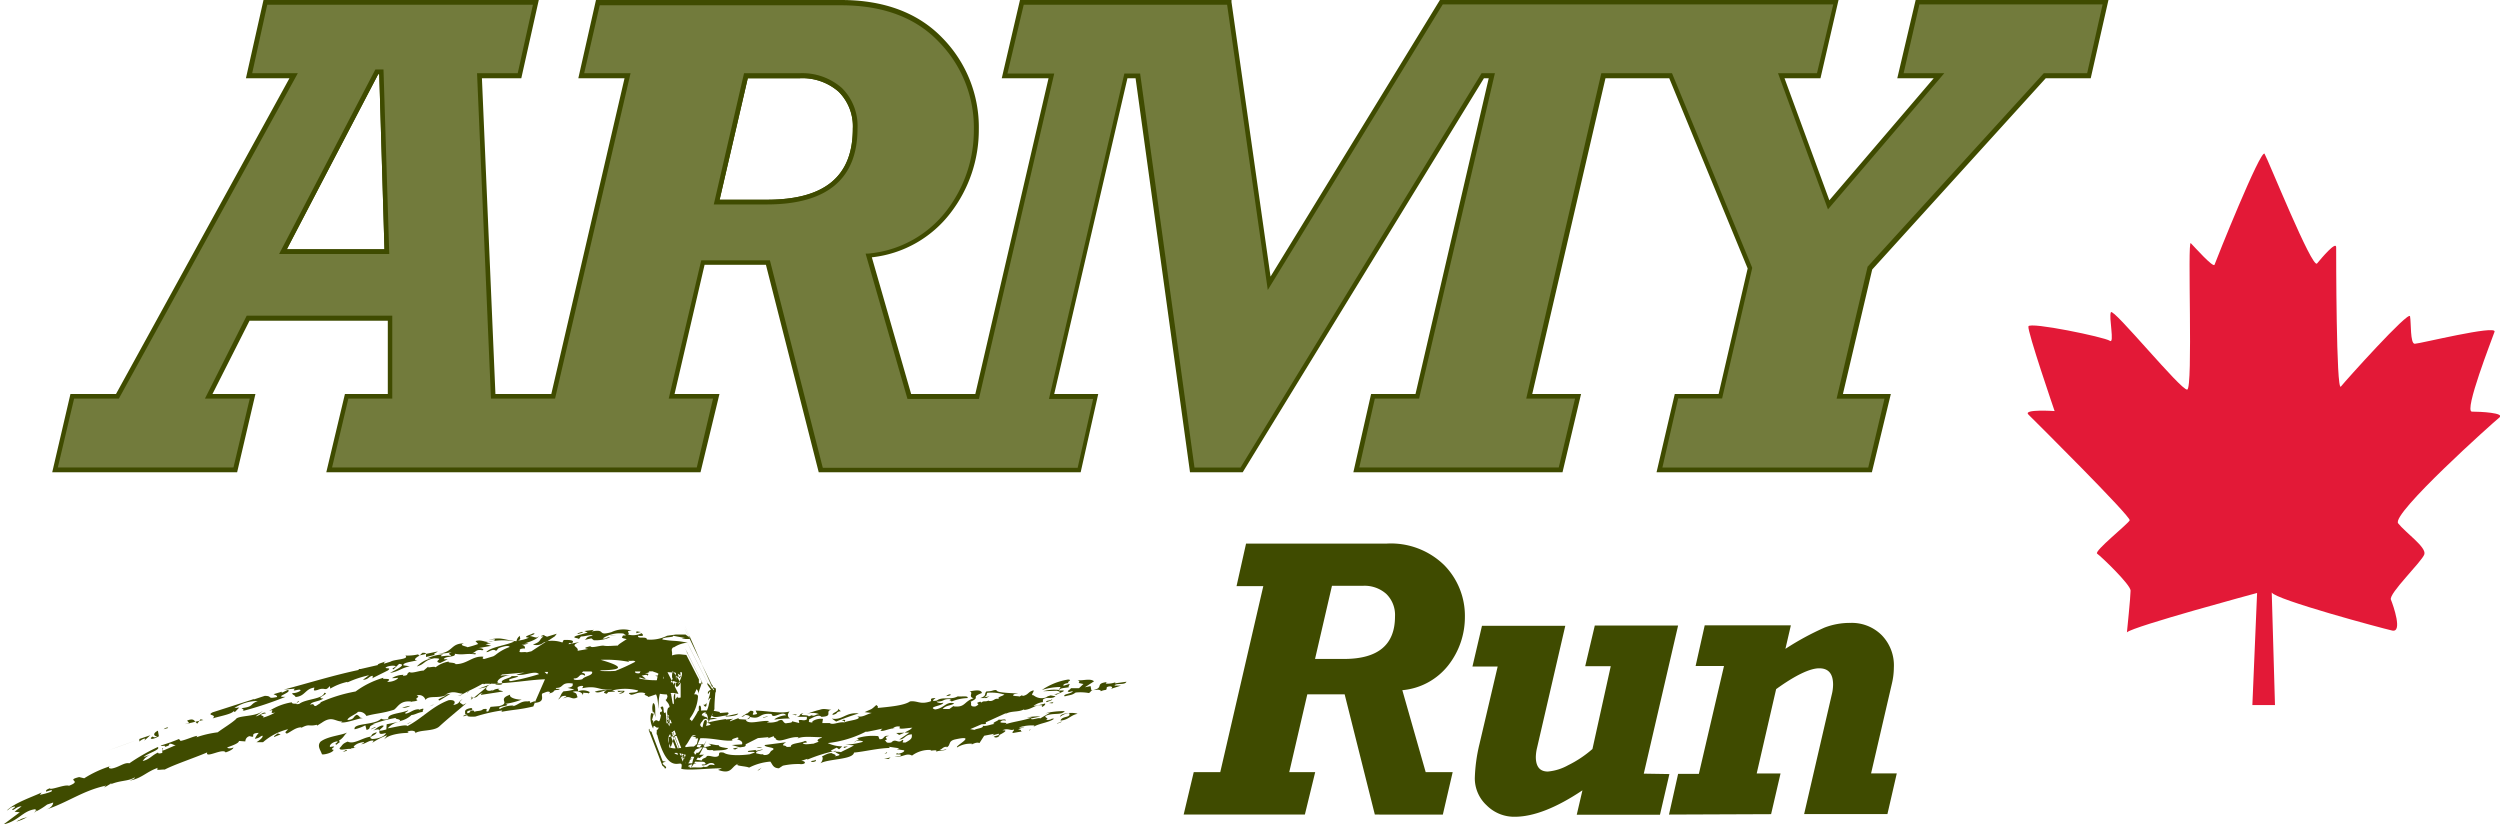 <svg viewBox="0 0 307.31 101.3" xmlns="http://www.w3.org/2000/svg"><path d="m145.5 100.13 1.24-5.22H150l5.29-22.86H152l1.17-5.23h17.27a9.37 9.37 0 0 1 7.1 2.66 8.88 8.88 0 0 1 2.53 6.38 9.59 9.59 0 0 1-2 5.87 8.09 8.09 0 0 1-5.69 3.11l2.87 10.07h3.32l-1.21 5.22H169l-3.71-14.78h-4.59l-2.22 9.56h3.19l-1.27 5.22zM161.65 81h3.56c4.18 0 6.27-1.73 6.27-5.22a3.61 3.61 0 0 0-1.07-2.77 4 4 0 0 0-2.88-1h-3.8zm43.56 14.15-1.16 5h-10.23l.7-3c-3.23 2.16-6 3.25-8.34 3.25a4.77 4.77 0 0 1-3.43-1.4 4.52 4.52 0 0 1-1.46-3.33 20.05 20.05 0 0 1 .58-4.24l2.23-9.5H181l1.17-5h10.24l-3.47 15a5.16 5.16 0 0 0-.15 1.11c0 1.2.49 1.8 1.48 1.8a6.22 6.22 0 0 0 2.48-.77 13.59 13.59 0 0 0 3-2L198 81.89h-3.14l1.18-5h10.24l-4.22 18.21zm-.05 4.98 1.12-5h2.55l3.09-13.26h-3.49l1.12-5h10.59l-.67 2.89a33.89 33.89 0 0 1 4.82-2.62 8.7 8.7 0 0 1 3.18-.57 5.19 5.19 0 0 1 3.83 1.5 5.31 5.31 0 0 1 1.5 4 8.68 8.68 0 0 1-.25 2l-2.55 11h3.16l-1.15 5h-10.24l3.39-14.65a5.3 5.3 0 0 0 .17-1.27c0-1.32-.56-2-1.7-2s-2.93.85-5.3 2.56l-2.39 10.37h2.93l-1.16 5z" fill="#3f4b00"/><path d="M279.65 86.67h-2.78l.58-13.78s-15.23 4.1-16 4.84c0 0 .45-4.39.45-5.13s-3.67-4.25-4.11-4.54 3.81-3.66 4-4.1-11.73-12.3-12.45-13 3.22-.43 3.22-.43-3.37-9.82-3.22-10.41 9.37 1.32 10 1.77-.15-2.94.14-3.51 8.64 9.66 9.38 9.51 0-18.45.44-18 2.78 3.08 2.92 2.65 5.71-14.36 6.15-13.63 5.86 14.2 6.45 13.48 2.35-2.79 2.35-2 0 17.86.58 17.13 8.35-9.38 8.5-8.64 0 3.38.58 3.38 10.11-2.36 9.81-1.48-3.81 9.82-2.78 9.82 4.11.15 3.37.73-13.33 11.86-12.44 13 3.5 2.93 3.22 3.81-4.41 4.83-4.11 5.57 1.47 4.1.15 3.8-14.36-3.8-14.8-4.68z" fill="#e31937"/><path d="M0 100.31c21.24-7.21 63.74-21.64 83.86-17.64-1.12 2.41 0 6.42-2.23 8.82 17.89 1.61 39.14-4 57-5.61" fill="none"/><g fill="#3f4b00"><path d="M134.75 84.81c.33-.08.66.07.54.17.68-.3.72 0 .76-.5.44-.26.95 0 .45.22l1.29-.42H137c.18-.38 1.25 0 1.47-.48l-1.41.2.05-.13a2.77 2.77 0 0 1-1.17.16c0-.07 0-.16.25-.2-1.72.17-.4.68-1.8 1zm-1.57-.73-.55.52h-1c0 .17-.69.39-.19.46l.43-.11c-.06.34-1.3.35-1 .65.77-.2.9-.14 1.35-.47a5.88 5.88 0 0 1 1.62.06c.22-.08.22-.28.49-.36h-.18l-.09-.49-.7.14 1.12-.73c-.44-.43-1.57 0-2-.17.6.42-.48.27.7.5zm-73.75 1.08c-.25.06-.3.19-.32.26l2.73-.42c-.11-.12-.92-.15-.41-.32a1.18 1.18 0 0 0-1 .34l.17-.24c-.59.36-1.1-.07-.71-.29h-.09l-1.57 1.29c.65-.09.43-.47 1.2-.62zM4.17 99.89c.33-.16.35-.22.3-.25zM57.86 86l-.49.39zm3.04-5.35-.02-.06-.22.2h.01zm-15.05 9.16-.17.06zM68.44 77.9l-1.27.39c.16-.14-.46-.06-.2-.24-.1 0-.56.11-.43.18h.27c-.64.48-.21.61-1.3 1a1.39 1.39 0 0 0 1.35-.27l.34-.08 1-.66zM19.92 92v.15c.08-.05.26-.15 0-.15zm38.09-6.26-.15.29.37-.29zm.77-1.06 1.02-.23.35-.28zm-11.29 4.99c-2.06.55.41-.59-.58-.48-.56.18-.72.46-1.06.62 1.61-.58-.05.79 1.59.29-.14.47-1.09.73-1.68.74-.74-.24.49-.41.54-.83-.65.21-.52.27-.74.54-1.08.16-2.06 1-2.82.61-.73.29-.63.47-1 .8 0 .45 1.17-.09 1.54.17l-.19-.13.67-.08c-.65 0 0-.44.31-.55s.72-.2.68-.07l-.35.18c.5 0 1-.55 1.52-.43 0 .09-.13.18-.14.25a8.54 8.54 0 0 1 1.8-.92l-.37.53c.55-.62 2.07-.83 3.16-.82-.12 0-.34-.06-.24-.17.58-.23 1.1 0 .88.24.51-.49 2.32-.22 3-.87 1.09-1 2.21-1.89 3.33-2.86l-.42.21c-.41-.32-.59-.25-.06-.7-.56.29-.27.56-1.16.73.31-.25.32-.69-.54-.6-2.06.77-3.23 2.22-5.08 3.18-.13-.26-1.66.18-2.42.28a2.44 2.44 0 0 1 1.34-.79c-.37.06-1 .2-1.47.29zm4.69-2.08h-.17z"/><path d="M49.19 88.72v-.04l-.18.06zm8.21-3.56.31-.24-.26.12zm.52.45-.05.13h.14zM38.87 89.1l-.18.11zm6.19.63c.72-.2 0-.45 1-.69h-.31a16.17 16.17 0 0 1 2.89-.79c-.06.2.58.09.54.38a3 3 0 0 0 1.41-.74c.39 0 .9-.37 1.41-.37-.24-.11.55-.69-.56-.23l.11-.11c-.79 0-1 .4-1.64.54-.42-.07.56-.39.19-.38-.77.34-2.55.4-2.36 1a1 1 0 0 1-.89 0c-.76.83-3.47.51-3.26 1.31a5.59 5.59 0 0 0 1.32-.49zm20.07-3.31c.06-.14.11-.28-.3-.2-.86-.07-1.25.55-1.85.59l.18-.08a3.21 3.21 0 0 0-1.72.42c-.52-.37 1.63-.37.68-.63a8.73 8.73 0 0 0 2-.52c-.82 0-1.59-.31-1.4-.61-1.71.59.15 1-1.36 1.41l-1.06.09-.28.56c-.64.11.32-.46-.65-.27-.22.28-.88.16-1.06.35 0-.12 0-.24-.49-.17 0 .07 0 .25-.34.31-.36-.45 1-.26.46-.64-1.19.19-.59.59-.81.8l.23-.06c0 .17-.47.11-.38.29l.53-.17c-.32.23.61.23.94.19a20.34 20.34 0 0 1 3.39-.77c-.09 0-.27.12-.13.18 1.5-.28 2.14-.24 3.85-.65l.23-.59c-.02-.11-.32.03-.66.17zm-.79.13h.56zm60.83-1.31h.18zm-39.33.07v.32zm-3.21 2.01.47-.1zm38.6-1.52h-.01l-.07.05zM97 88.36l.27.08zm-14.45-1.02.03.02.05-.04zm1.14-8.68h-.23zm.25 1.46h-.23zm-12.11-1.44-.46.11zm10.91 1-.09.07zm45.48 6.66-.03.01v.05zm.98-.89.38-.09zm-25.74 3.1c.13 0 .41.1.3.21.24-.15.16-.4-.3-.21zm23.06 1.26.22-.21c-.16.1-.29.18-.22.21zm.22-.21.22-.15zm-25.81 3.46-.15-.06zm28.98-7.67c.05-.13 1.72-.63.28-.49 0-.38.89-.31 1.27-.45-.29 0 .1-.27 0-.38l-.71.22c-.17-.14.29-.34.67-.32-.48-.13.55-.38-.12-.44a7.87 7.87 0 0 0-3.23 1.29 7.59 7.59 0 0 1 2.3-.37l-.22.36a5 5 0 0 0-1.92.16l1.64-.06c.8.17.3.3-.29.45zm-.69 3h.02l.07-.04zm-57-3.11-.13.14zm4.31-7.17c-.1-.03-.07-.01 0 0zm5.16 9.46.05-.05zm20.83-.38h-.38zm-26.99-2.07-.16.09zm10.45 6.75-.11.04.06.02z"/><path d="m87.71 92.19-.12.1c.62-.08 1.77 0 1.9-.33-.21 0-1.3-.14-1.12-.37-.43.06-1.07-.2-1.29-.15.71.21.07.3-.41.39-.44-.13.08-.28-.29-.35h-1l.88.08-.27.32h.08c1.48-.12.1.46 1.64.31zm-.12.1-.24.07zm6.12.4.26-.06zm-32.82-8.6c0 .1.91.16.86-.09h-.77zm49.14 5.41-.29.04-.06.05zm-21.4 1.97-.26.12zm21.53-1.37.37.24.65-.28z"/><path d="m61 84.05.29-.17h-.15c0-.38.68-.79 1.55-.89-.06 0-.51 0-1.18.07l.21-.15 2.76-.24-1 .25c.95.25 2.27-.57 2.78-.05a29 29 0 0 1-3.48.86c-.81-.26.91-.4.92-.62h-.84c.14.21-1.59.42-1.09.86 1.84-.11 3.65-.42 5.22-.47l-1.19 2.72-.07.18c1.49-.11.6-1.05 1-1.18s.59-.3.9-.13l-.14.15c.94-.2.26-.4 1.11-.43.67-.27-.61 0-.19-.25.92 0 .5-.75 2-.54-.06.12.19.41-.64.54l.83.19a5.88 5.88 0 0 1-1.33.23c-.42.41-.3.63-.67 1 .35-.13.25-.42.8-.44s-.09.18-.14.32c.83-.5 1 .3 1.74-.16-.19-.43 0-.43-.61-.65.54-.19 1.27.05 1.24.43l.09-.35c.14.08.58 0 .61.13l.18-.18A1.68 1.68 0 0 0 71 85c.27-.25-.43-.55.48-.69.41 0 .07.19.1.29 2-.42 2.08.42 3.69.08-.4.2-1.39.05-2.15.35.47.27 1-.17 1.46-.16-.41.19-.47.3 0 .41l.2-.22c.28 0 .79-.08.82 0 0-.06-.11-.15-.36-.18a6.3 6.3 0 0 1 3.21 0c-.12.43-1.75.11-.88.52.5 0 .94-.48 1.78-.17-.39.22.37.3.34.45l1.25-.43a5.81 5.81 0 0 0 1.81.08h-.72a1.53 1.53 0 0 1 1.22-.05h.15c.4.81-3.55-7-1.88-3.68v.11l-.2.44-.25 1.06v-.75a4.8 4.8 0 0 0-.29 2.75h-.31c.42.1.42 1.71.48 1.9 0-2.12.26-1.42.59-4.08a8.28 8.28 0 0 0 .51 2.55c-.05.31-.14.43-.23.44.13.28.41.39.49.89l-.19.12c-.43 1.15.58 1.27.09 2.4-.37.11-.25-1.13-.39-1.88-.46.46 0-1.15-.63-.58l.2.35c-.08.33-.27.26-.25.06 0 .45-.07.33.11.53-.29 1.61-.36-.05-1 1 0-.13.17-.35-.11-.38l.22-.79-.32-.09a2.62 2.62 0 0 0 .25 1.91c.07-.78.32.11.64-.17a.27.27 0 0 1-.21.34c.06.1-.08.53.07.6 1.48 5.8 3.36 2.29 2.95 4.17.8.25 3.29-.06 5-.06l-.47.2c1.81.66 1.58-.56 2.61-.79-.9.31.83.3 1.2.51a6.92 6.92 0 0 1 2.61-.74c.26.3.32.81 1.06.82l.48-.32a8.86 8.86 0 0 1 2.16-.2h-.1c.84.09.83-.39.19-.39l.76-.25v.1a19.11 19.11 0 0 1 3.51-1.1c-.4.36 1.3.46-.15.69.4-.19-.27-.28-.37-.4-.53 0-1 .35-1.2.41.19.15.08.6-.19.85 1-.57 4-.43 4.14-1.32 1.29-.12 2.94-.54 4.42-.57l-.17-.15 1.32.19-.29.12.87.13c.11.12-.19.31-.53.38-.19.08-.39 0-.2-.07-.86.38.77 0 .23.4l-.67.08c1.06.1 1.44-.52 2.15-.14a3.55 3.55 0 0 1 2.34-.69c-.34.24 1-.19.59.25.32-.25 1.19-.11 1.29-.37a1.31 1.31 0 0 1-.81.11c.36-.14.38-.37.85-.39v.08c.57-.29.09-.8 1.14-1 2.75-.59-.26.88.16 1a3 3 0 0 1 1.85-.44l-.12.11c.27-.13.66-.34 1-.2l.58-.9 1.24-.24-.24.2.78-.21c.14.22-.24.21-.61.37q.36.25.75-.15h-.16c.3-.18 1.42-.7.48-.63.66-.34 1 .09 1.41-.11.08.2-.35.32-.1.43l1.15-.2c-.38 0 .08-.19-.52-.23.21-.14.79-.26.74-.35a.85.85 0 0 1-.64.1 4.93 4.93 0 0 1 1.91-.24l-.13.16c.78-.45 2-.54 2.54-1h-.26a1 1 0 0 1-.76.13c.61-.19-.5-.29.14-.54.89-.31 1.75 0 2.19-.51a9.22 9.22 0 0 0-2.4.26l.56-.06-1.2.7c-.07-.18-1.1.28-1.13 0l1.18-.25a7.32 7.32 0 0 0-1.66.12h.61c-1 .4-2.35.51-3.32.87.75-.37-1-.06-.45-.42.24-.21.7 0 .56-.07 0-.29-.63 0-.86-.13-.08.2-1.09.46-.45.57-.35-.07-1 .32-1.53.2.19.3-.81.34-1 .51l-.54-.09 1.42-.61c.23 0 .63 0 .5-.11v-.12l2.57-1.17-.24.21c.74-.52 1.62-.22 2.4-.65 0 .07-.11.11 0 .09 1-.09 1.36-.71 2.21-.56l-.06.2c.06 0 .53-.25.4-.44a7.44 7.44 0 0 1-1.42.31 2.46 2.46 0 0 1 1.16-.48V86c.48-.42 1.07 0 1.55-.41l-.64-.12h.1c-.27.07-.51.14-.56.23a1.57 1.57 0 0 1-1.6-.23c-.44 0 .09-.41 0-.61-.69.17-.6.52-1.27.68-.23 0-.11-.12 0-.16l-.48.25c0-.1-1.24 0-.57-.32l.45-.05c-1-.09-2.7-.08-2.7-.44-.53 0-.37.15-1.21.17-.35.32.11.51-.78.82h.74l.4-.22-.74.15c.46-.19.35-.31.46-.58a5.56 5.56 0 0 1 2.12.22c-.32.24-.95.29-.67.55-.61-.18-.6.36-1.31.22l.13-.1c-.52.32-.63 0-1 .32l-.11-.12c-1 .29.33.14-.61.59-.87.08-.35-.47-.61-.57 1.39-.64-.11-.5 1.41-1.08-.07-.41-.69-.37-1.53-.19.58.09-.24.65.52.83-1.23.39-1 1.17-2.46 1v-.06l-.53.38h-.82c.43-.51 1.06-.38 1.41-.69-1-.28-1.23.62-2.35.75-1-.34 1.09-.45 1-.85-.2.14-.84 0-.79-.12 1.06 0 .6-.35 1.79-.3-.54.22.11.12 0 .31a5.54 5.54 0 0 1 2-.44c.13-.33-.71-.15-1.21-.21-.88.48-1.91 0-2.56.51-1 .19-.11-.28-.18-.3-.91 0-.35.3-.62.41-1.31.43-1.55-.12-2.51 0-.73.53-2.69.67-4 .81.15-.15 0-.25-.14-.37-.73.67-.47.41-1.43.88l.87.1c-.66.15-1.17.62-1.83.38.89.42-1.06.53-1.54.78-.72-.1-1.39.37-1.8.08h.09-1l.08-.51c-.72-.11-1.53.33-1.27.45-.76-.06-.33-.16-.45-.38.4-.18 1.23-.7 1.52-.32h-.24c1.92 0 .55-.67 1.48-.88-.49 0-.88-.19-1.4 0a11.07 11.07 0 0 0-1.69.55 2.12 2.12 0 0 1 1.59 0c-.46 0-.5.28-.91.16l.13-.09-.5.21c-.1-.28-1.38 0-.65-.41-.67.13-.21.29-.81.45h1.22v.32c-.42.24-.56 0-1 .1l.07.35-.9-.22c.12.22-.55.19-.74.26-.49-.1-.22-.67-1-.29h.07a2.68 2.68 0 0 1-1.41.16l.3-.15c-.94-.14-2.41.45-2.86-.06.07-.28.46-.12.47-.45 1.45.37 1-.54 2.67-.36.12.73 1.4-.51 1.77.16-.67 0-1.53.47-1.4.53a12.32 12.32 0 0 1 1.9-.14c-.39-.2-.3-.61-.06-.87-1 .32-2.79-.08-4.17-.1l.18.41c-1.19.36.12-.39-.82-.39l-.39.33h-.06l-.67.41c.48 0 .24-.33.79-.18s0 .32-.14.56c-.33-.11-1.49 0-.79-.3l-1.26.48c0-.16.28-.24.41-.32l-.91.1v-.06a23 23 0 0 0-2.33.45c1.25.36-.61.33-.5.58-.46-.08-.56-.83.39-1.08.25.26.91 0 1.39 0-.62-.18-.81 0-1.3 0 .35-.17-.63-.28-.61-.44s.27-.47.89-.29c.91.06.09.39.35.34.24.42 1.29 0 1.86 0 .06 0-.12.09-.22.13.5 0 1.52-.09 1.59-.37l-1.3.29c-.26-.09.37-.28 0-.43l-1 .08.07-.12a7.33 7.33 0 0 0-2.7-.14A9 9 0 0 1 84.77 89l-1.94-.09h-.97c3.42 8.91 1 2.48 1.71 4.47L84.5 92a3.39 3.39 0 0 1-.44 1.32l-.12.2v.12c.42 1.11-3.75-9.78-2-5.16h1.04l-.41.14a2.18 2.18 0 0 0 1.37-.24l.12.18c.68 0 1-.38.71-.62l-.23.1-.44-.32c-.1.29-.48.34-.94.34h-1.2c4.43 11.58 1.23 3.21 2.22 5.79l.11-.24-.06.17v.09c-1-2.61 2.25 5.84-2.24-5.86l.2-.1.39-.21a.85.85 0 0 1 .85.06v-.31c.57 0 1 .31 1.34 0h-.66v-.17c-.47 0-1.08.23-1.49 0l-.31.14-.17.08h-.1c-.55-1.42 4.72 12.32 2.49 6.5v-.07a15.18 15.18 0 0 1 1-1.81v.09c.33-1.41 1.5-2.85 1.34-3.63-.5-.49-.46 1.48-.87 1.92 0-.68.34-1.17 0-.78 0-1.37.62-.71.43-1.87l-.24.6c-.17-.53.14-1.36-.11-1.7-.37-.11 0 .62-.35 1.59l-.29-.34v1.87c.31.69.59.08.22 1.59-.64.62-1.29.7-1.44.25.44-.43.78-1.46 1.07-1.33-.1-.65-.16-2.1-.49-1.88v-.19a4.94 4.94 0 0 0 1-2.66c0-.26-.17-.32-.47-.3l.3-.64a.79.79 0 0 1 .22.62c.11-.65.31-.89.39-1.36l.12.15-.06-.29c-3.79-7.47-1-2.07-1.89-3.73h-.45.43l1.84 3.63v.16a.19.19 0 0 1-.32.06v-.44c-.68-1.35 1.53 3-1.54-3l-.59-.06a2.62 2.62 0 0 0-1.18.12c.09-.57-.19-.67.15-1h.1a3.5 3.5 0 0 1 1.69-.57c-1.89-.35-1.43-.11-3.11-.39-.11-.35 1.62-.22 1.26-.47l1.58.3a1.11 1.11 0 0 0-.47.11h.97c-2.44-5.09 3.35 6.91 2.75 5.67l.11.07v.1a.55.55 0 0 0 .17.42c-.19.14-.19-.34-.28-.17l-.22-.34-.19-.2-.1-.11c-4.82-9.51-1.33-2.62-2.42-4.75h-.05.05c-.51-1 4.47 8.81 2.37 4.65v.26l.13.2.3.42c-.12.11-.28.08-.38.36 0 .43.18-.12.28-.13 0 .52-.19.7-.22 1.08.08-.1.19-.36.3-.27-.32.67-.13 1.1-.76 2 .3-.45.48.61.48 1l.73-1.64c0-.77.06-1.4.11-2L88 85v-.32s.07 0-.11-.1l-.39-.2c-1.2-2.68 2.68 6-2.68-6h-.1l.08-.09c-2.37-5.45 3.23 7.46 2.66 6.13h.07-.08c-5.29-12.31-1.47-3.41-2.65-6.17h-.2l-.33-.25h-1.2l-1.07.15a4.57 4.57 0 0 1-2.48.46c0-.46-1.2 0-1.08-.46.79.09.65-.09.43-.32a2.33 2.33 0 0 1-1.67.17c.33-.2-.44-.45.43-.48a3.4 3.4 0 0 0-2.48.19c-1.85.52-.56-.45-2.41-.09l.27-.2-1.17.15.4.19-1.35.38c-.82.31.35.26.25.44l.27-.34c.55 0 1.31-.3 1.44-.09-.9.12-.67.37-1 .52l.84-.2.3.23a4.32 4.32 0 0 0 2-.36c-.35-.1-.57.29-.88.12a3.79 3.79 0 0 1 2.55-.58c0 .1.37.16.22.23h-.32c.08.18-.52.26.48.45-.37.26-1.11.69-1.08.8-.59 0-1.34.11-1.8 0-.49 0-1.5.35-1.59.07-.29.09-1.1.23-.26.34L71 80c.2-.55-1.1-.56.23-1.08l-1.33.27v-.06l.1-.1.29.06c.46-.4-.25-.45-1-.42l-.16.31a3.85 3.85 0 0 0-1.92-.16l-1.89 1.24-.57.13c-.28-.12-1.13.15-.83-.24-.11-.13.17-.24.56-.24v.09c.09-.2.1-.43-.38-.55a1.73 1.73 0 0 0 .86-.17h-.49c.7-.16 1.77-.62 1.73-.89-.19.38-.69 0-1.1 0 .29-.1.92-.33.42-.34-.17.15-1.47.46-.5.53a3.8 3.8 0 0 1-1.34.36c.49-.25.14-.32.25-.59a.94.94 0 0 0-.44.67c-1.35-.09-2-.63-3.42-.13-.2.07.88-.27.77 0-1 .59-1.48-.2-2.39.12l.33.35a10.18 10.18 0 0 1-1.32.4c-.11-.12-1.16-.23-.44-.47-1.66 0-1.27 1.09-3.14 1.27a8 8 0 0 0 1.64-.2c-.68.34-.08.2-.11.49-.46-.18-1.81.27-.94-.21a5.07 5.07 0 0 0-1.93.48h.52a3.52 3.52 0 0 0-1.82 1c1-.26.85-.76 2.14-1 1.45 0-.29.34.72.58l.94-.46h-.48c.08-.42 1.56-.22 1.34-.68 1.09.2 1.35-.08 2.52.08.24-.21-.17-.15-.5-.12.57-.07.53-.55 1.33-.39.38 0 .06-.36-.61-.23l1.74-.31-.69-.2.67-.12-.59-.08a7.57 7.57 0 0 1 3.46-.14c-1 .49-2.9.67-3.45 1.3.26.1.82-.52 1.2-.13l.3-.34c.38-.16 1.25-.42 1.37-.15a5.89 5.89 0 0 0-1.77 1l-.23.14-1.1.33c-.38 0-.15-.2-.12-.27-1.34-.15-2 .92-3.43.91-.06-.25-1.11-.13-.81-.32a3.5 3.5 0 0 0-1.65.71c-.15-.2-1.18.19-.85-.13l-.62.53c-.51 0-1.48.39-1.71.18-.51.19 0 .42-.82.46 0-.06 0-.09.11-.11a2.56 2.56 0 0 0-1.47.4 4.43 4.43 0 0 0 .76-.05c0 .16-.62.54-1.36.51.87-.6-.83-.2-.44-.51A10.84 10.84 0 0 0 43.71 85a18.52 18.52 0 0 0-4.4 1.37h.16l-.62.4c-.4.11-.11-.4-.71-.13.11-.42 1-.35 1.62-.78-1.17 0 .9-.62.11-.7-.22.81-2.26.73-3.1 1.37-.93.16.34-.41-.13-.34l-.23.31c-.37 0-.51 0-.54-.17a7.06 7.06 0 0 0-2.81 1.09c1-.42-.26.45.77.16a6.17 6.17 0 0 1-1.56.65c.58-.28-1-.28.43-.55-.3-.29-.65.26-1.28.38.28-.22.9-.63.83-.65-.78.72-3 .51-3.26 1-.57.52-1.51 1.07-2.23 1.61a12.51 12.51 0 0 0-2.62.61l.12-.18c-.54.08-1.28.46-2.06.63l-.2-.24a21.26 21.26 0 0 1-2.24.8c.05.15.75-.1.47.18.39-.1.71-.24.53-.36.38-.12.48.12.84.14l-1.46.63h-.19v.32c-.4.11-.54.08-.51-.05-.81.36-1 .83-1.9 1.05a2 2 0 0 1 1.12-.82l-1 .33c.38-.43 2.17-.91 1.73-1.23a24.31 24.31 0 0 0-3.49 2c-.62-.15-1.26.49-2.17.64-.14 0-.43 0-.31-.22l.24-.1a13.56 13.56 0 0 0-3.31 1.52l-.62-.15c-1.77.44.5.4-1.25 1.07-.54-.2-2.21.58-2.37.31-.33.15-.48.19-.45.41.31-.07.94-.36.65 0a8.5 8.5 0 0 1-1.39.39c0-.07.3-.36.12-.25-1.11.53-3.29 1.25-4.2 2.19.39-.19.37-.42 1-.5.05.16-.26.24-.35.36.16.25.51-.39 1.16-.38l-.86.66.64.07-2 1.49c1.9-.42 2.38-1.74 4-1.88-.21.17 0 .16.13.22a8.28 8.28 0 0 0 1.23-.78l.75-.25c0 .15-.12.63-.9.88 2.72-.9 4.53-2.34 7.36-2.95.14 0-.34.2-.11.19.33-.21.9-.51.84-.59a.34.34 0 0 1-.27.29c1.36-.6 2.26-.39 3.09-.91.11.18-.65.35-.51.38 1.43-.3 2-1.1 3.38-1.56-.38.42.39.18.83.22 1.08-.58 3.52-1.39 5.22-2.11-.27.8 1.95-.57 2.26 0 .39-.12 1-.4.95-.62-.19.16-.77.16-.73 0 .56-.21 1.43-.5 1.42-.79l.79.06a.66.66 0 0 1 .52-.65c1 .29-.2-.36 1.13-.4a2.56 2.56 0 0 0-.48.73c.62-.12.51-.22.91-.39.19.12-.29.56-.71.8h.81a7.25 7.25 0 0 1 3.06-1.59c-.14.25-.53.36-.14.54.5-.22 1.08-.78 1.81-.78l-.11.11c1.12-.62.93-.16 2-.42v.12l.61-.38c1.27-.88 1.64-.11 2.52-.14l-.17.1c.6.15 2.21-.54 2.73-.51-.65-.08-.25-.16-.78-.42-.5.21-.24.58-1.15.65 0-.35 1.11-.73 1.27-1a1 1 0 0 1 1.05.5c1.21-.34 1.94-.3 3.4-.77.49-.35.75-1.16 2.1-1l-.05.13c0-.22.62-.08.83-.31-.5-.25.5-.36-.11-.56a.81.81 0 0 1 1.09.54c.42-.61 1.5-.13 2.56-.6-.16.22-1.37.55-.82.66l1.34-.82-.65.11c1-.55 1.43-.17 2.09-.13.15.13-.26.25-.57.3a4.86 4.86 0 0 0 1.2-.56 19.09 19.09 0 0 0 1.85-.94h.2l-.08.08.23-.09h.6l-.1.09.22-.1zM5.79 98.68l-.07.16zM77.2 81.21c.39.1.7-.1.9.13a22.72 22.72 0 0 1-2.47 1.13 14.26 14.26 0 0 1-1.91 0l.22-.07c3.35-.07 2-.68-.1-1.29a14.63 14.63 0 0 1 3.52.26zm.85 1.33h.69c-.11.14 0 .32-.62.18zm.5-.19h.16zm-13.08.25H66h-.07zm1.47 0h.44l-.12.29zm3.61.79c.74.07.63-.79 1.34-.33.09-.24-.09-.32-.36-.35l.14-.17h.77c.21 0 .4 0 .35.13 0 .39-1 .47-1.19.81-.22.11-1.27.19-1.05-.09zm43.54 5.87h-.53a1.78 1.78 0 0 0 .88.44c.77-.59 1.59-.16 2.53-.21l.5-.27-.23-.19c-1.82.75-.92-.8-3.15.23zm-5.62.31-.24.21c.17.21.82-.13 1.51-.24a1 1 0 0 1 .89-.22l-.07.19c.14.14.82 0 1.59-.06l-.28.24-.67.36h.6l-1.26.85c.69 0 .71-.62 1.55-.63 0 .38.08.56-.77 1-.78.06 0-.22-.4-.32-.52.55-.81-.27-1.36.32-.75.13-.55-.16-.81-.28.74-.13-.41-.33.53-.53-.8-.12-.51.47-1.17.4l-.15-.37a6.44 6.44 0 0 0-2.66.27c.7.15-.36.29-.22.51.08-.35 1-.23 1-.08a9.32 9.32 0 0 1-2.16.35l1.05.08c-.33.24-1.56.77-1.59.84-.42-.11-1 0-1.25-.2l.72-.36.29.21.39-.36a4.33 4.33 0 0 1-1.78-.41 13.39 13.39 0 0 0 4.81-1.47l-.12.11c1.09-.2 1.19-.24 2.03-.41zm-25 .68h-.31c-.43-.11-.91 3.63-.95.36a7.1 7.1 0 0 1 2.28-.14c-.25.26-.88.08-.8.21 1 .1.91-.64 1.89-.23-1.43 0 .88.19-.42.4 1.81-.37 3.71.35 4.9.17-.3-.18.49-.3.52-.37.31 0 .21.21 0 .23.61.15.73.38.63.62l-1.25.08 1 .29.53-.08c.21-.11.17-.15.17-.3l1.51-.76 1.34-.12-.16.16.77-.28c0 .32.25.14.23.36.53.54 1.74-.38 2.83-.22l-.16.17c.57-.36 2-.17 3-.18v.06c-.55.18-.65.37-.37.49l-.67.25c-.31 0-1.19.2-1.29-.09.65-.06.59-.1.28-.26-.62.32-1.84.27-1.75.72-.9.09-.28-.07-.94-.16-.09-.12.13-.25.35-.39l-2.63.34c-.1.34 1.73.24.84.7-.23.12-.16.62-1.08.52l.15-.11c-.41.08-.49 0-.94-.08-.15-.33.54-.27.83-.51l-.92.21.07-.13-.94.12c-.39.27.71 0 .77.2l-.61.22c-.69.1-2.57.25-3.21-.2-.81-.15-.45.21-.66.42-.5.26-.95-.12-1.43 0 0 .27-.57.22-.6.54l-.8-.1c-.46.45 1 .12 1.16.34.43.44-.59.11-.32.37.62 0 .67-.24 1-.29s.54.1.52.26c-1-.23-.53.31-1.34.2v-.09c0 .32-1.18.07-1.62.21-.87-.4.74-.45.72-.55h-1.08c.48-.18 0-.41.64-.58-.65.07-.71-.23-1.34 0 .73-.45-.85-.39-.9-.69.74-.1 2.09.46 1.89.5 0-.11.87 0 1.2.12l.52-.41c-.56 0-1.35.11-1.12-.24l-.78.15a3.88 3.88 0 0 1 1.51-.74c-1.46-.53-2.66.39-3.86-.08h.2c-1.2-2 1.3-2.24 1.48-2.68a2.23 2.23 0 0 1-.51 1.07zm-.14-4.71L83 86v-.8c-.31.3-.13.87-.17 1.28-.23.44-.17-1.08-.55-1.64-.2-.47.42-1.6.49-1.35-.22-.07-.19-.5-.08-1 2.06 2.68-.21.71 0 1.39-1.27-.07-.74-.67-1.91-.57l.37.29a9.37 9.37 0 0 1-2.55-.19c-.11-.34.5.13.77 0l-.5-.37c.24 0 .75-.23.7.09 0-.16.43-.38-.29-.31l.56-.2-.11-.1h.5c.19.12.56.14.85.41 0 .11-.34.11-.53.14a2.35 2.35 0 0 0 1.19.11c-.75-.12-.32-.26-.45-.54.49-.08 1.26.06 1.55 0 .64.17 1.11.52.64.71-.53-1.94-.4.27-.36.27-.08-1 .64.19.51-1 .48-.12 0 1-.26 1.46 0-.3-.2-.09-.31-.18-.06.87.36.5.61 0v.94-.1 1c-.25.06-.48.06-.37-.2z"/><path d="M128.68 86.32c.21-.14.78-.21.63-.42.05.25-.99.18-.63.42zm.71.14c0-.06 0-.14.23-.2l-.67.16zm.93 1.65a2 2 0 0 1 1.1-.45c.29.6-.89.31-1.06.92 1-.08 1.26-.69 2.1-.83-.46-.23-2.17-.12-2.14.36zm-.34.84.54-.22-.06-.03-.54.23zm-13.1-3.52c-.08-.19-.39 0-.57.13a1.07 1.07 0 0 0 .57-.13zM16.74 91l-4.12 1.5c1.18-.43 2.29-.82 4.12-1.5zm86.04-2.3a28.63 28.63 0 0 1 2.78-1c-1.6-.2-2 .88-3.31.63zm.22-1.6c.24.34-.83.55-.64.78.76-.18.32-.39 1-.45zm6.05 5.34-.33.23.28-.09zm-11.22-4.51.12-.09-.59-.07zm.24-.19-.12.1zm10.62 5.54.55.01.24-.19zm-4.91-1.34.46-.18c-.1.03-.76-.04-.46.18zm-9.46-3.89-.55.15.06.04.55-.16zm5.84 5.27c.35.25-1 .17-.25.35.6-.1.34-.22.25-.35zM93 91.92h-.24zm0 0h.68a.84.84 0 0 0-.68 0zm-2.86.17h.23c-.23.15-.13.12.08 0s.23-.1.26-.17l.14-.11-.19.11c-.37.02-.6.08-.52.17zM86.84 91c-.75 1.38-1 1.67-1.18 1.5-.77 1.18-.37 1.21-.8 2a17.45 17.45 0 0 0 1.98-3.5zm-1.98 3.49L82 87.1c1.26 3.31-2.84-7.39 2.83 7.4zm8.77-.13-.53.36.2-.06zm-6.28-5.08-.21.71c.21.11.27-.92.21-.71zm-5.49 2.19c-.39.19.2-.29.44 0-.14 0-.92-.69-.44 0zm4.97-5.11c0 .14-.18.35-.36.24.09.23.46.55.36-.24zm-4.15 3.74-.13.07-.17.6zm-.97 4.39c.7-.23-1-.67.17-.85l-.42-.08c-.61-1.55 1.33 3.49-1.34-3.49V90l-.1-.09c-.11 0-.25-.09-.13-.34l-.16.14 1.69 4.41.12.09c.16.13.21.24.17.28zm-1.8-4.96.09-.13zm3.39-6.08.23-.08zm-2.93 4.02.26.82c-.18-.55.07-1.79-.35-1.86a1.81 1.81 0 0 0 0 1.2zm-2.06-9.66.47-.12-.58-.09c.16.07-.15.32.11.21zm-.22-.23h.11zm4.82 6.34a2 2 0 0 0-.14.89c.06-.1.36-.91.14-.89zm-7.84-5.76.74-.04-.81.01zm-3.39-.42-.13-.07-.6.2.14.05zm4.39 7.51c.43.08.79-.25.67-.33h-.84c.21.32.23 0 .71.12zm-28.68-3.16c.16-.24 1.17-.35 1.27-.17-.12.11-.64.31-.28.35l.68-.66c1.1.07-.65.83-1.12 1.11 1.07-.17 1.31-.57 2.43-.82l-.78-.11c-.11-.35 1-.43 1.71-.63-.5 0-.26-.23.06-.45l.13-.07.1-.08h-.09l-.11-.12a5.72 5.72 0 0 1-1.56.14c.53.49-1.34.45-1.81.75l-.58.18-.23.06c-.05-.06 0-.15.31-.33-.26.17-1.2.35-1.07.51l-2.13.49h-.2l-.06.12c-3.12.66-6.12 1.6-9.17 2.41l1.37-.12c-.59.55.78-.14.67.26a1.73 1.73 0 0 1-1 .29c-.05.21.38.26.39.48 1.21-.09 1.16-1 2.32-1.16 0 .22-.29.5.43.28l-.17.08c1.12-.55 1 .24 1.64-.55l.06.32a6.88 6.88 0 0 1 2.1-.83v.07a12.89 12.89 0 0 1 2.67-.89l-.76.56c.67 0 .73-.43 1.19-.49 0 .06.15.26-.28.42l2.15-1.07c.49-.37-.17-.21-.28-.33zm2.98-.19.41-.1zm-16.12 3.01.64-.18zm19.25-4.42c-.44-.09.25-.28.3-.41l-1.43.3v.38z"/><path d="m51.92 80.25-.33.31.78-.18c-.03-.09-.13-.16-.45-.13zm1.46 6.34-.24.07-.35.18zm-3.94.41a1.63 1.63 0 0 0 1-.24 4.5 4.5 0 0 0-1 .24zm1.22 1.7-.59.24.07.02zm-20.8-1.29-.3.11zm5.23-1.75c-1.58.06.89-.54.3-.86l-.76.36v-.13l-1 .3c.26.15.42.12.43.35-1.33.28-.48-.14-1.52-.14l-1.4.46.1-.1-.24.1-4.86 1.56c-.84.44.61.23 0 .75 1-.31 2.63-.57 2.6-1 0 .07-.06.21.16.19l.51-.53-.6.07a5.13 5.13 0 0 1 2.88-.87c-1.07.42-.41.68-2 .88.1.09.44.2.11.36a43.38 43.38 0 0 0 5.29-1.75zm-17.36 5.39.74-.67-1.34.46v.32c.1-.11.52-.41.74-.36zm1.68-1.23c-.66.33-.53.66-.09.7-.59.35-.45-.26-.79.23.09.24.85-.15 1-.25zm5.25-1.41-.16.2.5-.1zm-.16.2-.49.11.23.24zm-1.8.39-.72.17zm.59-.06-.03-.04-.56.11zm.71-.22c-.15-.21-.32-.43-1-.14l.26.32zm22.12.63-.52.27.07.02.52-.25zm-3.24.53-.3.22zM41 92.16c-.71-.06.8-.56-.42-.34-.17-.2.32-.65.92-.69 0 .23-.52.29-.12.41.31-.34.5-.21.28-.49.59-.38.6-.63 1-1-.72.35-2.41.45-3.27 1.13-.43.53 0 1 .18 1.52.04.15 1.43-.16 1.43-.54zm1.1.27a1.66 1.66 0 0 0 .56-.18c-.09-.19-.31.11-.56.18zm-7.99-2.28c0 .1-.55.34-.4.44l.79-.32zm.75-.02-.36.14zm-14.2-.64c0-.16-.38 0-.54.15zM7.08 94.51h-.35zm-3.56 5.73v.1zm-.03.1c-.19.19-.93.23-1.1.5v-.07L2 101a5.24 5.24 0 0 0 1.49-.66zm90.77-75.21h-6.52L91.46 9h6.83a7.37 7.37 0 0 1 5.18 1.8 6.55 6.55 0 0 1 1.94 5c0 6.2-3.75 9.33-11.15 9.33zm-5.8-.58h5.8c7.11 0 10.57-2.86 10.57-8.73a6 6 0 0 0-1.76-4.56 6.77 6.77 0 0 0-4.78-1.64h-6.37zm-40.61 6.67H34.31L46.14 8.54h1zm-12.59-.58h12l-.64-21.52h-.13z"/></g><path d="m235.71.29-2.1 9h4.75L224.8 25.18 219 9.33h4.6l2.09-9h-48.5L156 34.81 151.09.29h-25.48l-2.1 9h5.75l-9.13 39.39h-8.33l-5-17.34a13.87 13.87 0 0 0 9.81-5.34A16.39 16.39 0 0 0 120 15.88a15.28 15.28 0 0 0-4.4-11Q111.24.29 103.38.29H73.49l-2 9h5.69L68 48.72h-7.37L58.94 9.33h4.91l2-9H32.62l-2 9h5.48L14.43 48.72H8.89l-2.11 9h22.14l2.11-9h-5.37l4.85-9.63h17.42v9.63h-5.34l-2.15 9h45.44l2.19-9h-5.51l3.82-16.46h8l6.49 25.5h31.79l2-9h-5.43l9.13-39.39h1.47l6.68 48.43h6.07l29.7-48.47h1.11l-9.17 39.39h-5.45l-2 9h25.11l2.15-9h-6l9.1-39.39h8.26L215.13 33l-3.64 15.76h-5.39l-2.11 9h25.88l2.19-9h-5.89l3.7-15.76 21.49-23.67h5.43l2-9zM34.79 30.93l11.53-22.1h.58l.65 22.1zm59.47-6.09H88.1l3.59-15.51h6.6a7 7 0 0 1 5 1.72 6.21 6.21 0 0 1 1.85 4.77q-.02 9.03-10.88 9.02z" fill="#727b3c"/><path d="M230.1 58.05h-26.47l2.24-9.62h5.39L214.83 33l-9.64-23.38h-7.84l-9 38.81h6l-2.28 9.62h-25.71l2.18-9.62H174l9-38.81h-.59l-29.65 48.43h-6.48l-6.69-48.43h-1l-9 38.81H135l-2.16 9.62h-32.2l-6.49-25.5h-7.54l-3.69 15.88h5.52l-2.33 9.62h-46l2.29-9.62h5.27v-9h-17l-4.55 9h5.28l-2.25 9.62H6.42l2.24-9.62h5.6L35.58 9.62h-5.35L32.39 0h33.84l-2.15 9.62h-4.84l1.66 38.81h6.87l9-38.81h-5.68L73.26 0h30.12c5.29 0 9.48 1.57 12.46 4.66a15.64 15.64 0 0 1 4.48 11.22 16.72 16.72 0 0 1-3.48 10.3 14.09 14.09 0 0 1-9.67 5.45l4.83 16.8h7.89l9-38.81h-5.75L125.38 0h26v.25l4.8 33.75L177 0h49l-2.22 9.62h-4.42l5.51 15 12.83-15h-4.48L235.48 0h23.7L257 9.62h-5.53l-21.33 23.51-3.6 15.3h5.89zm-25.75-.58h25.3l2-8.46h-5.89l3.8-16.16v-.05L251.23 9h5.33l1.9-8.46h-22.52L234 9h5l-14.3 16.74L218.56 9h4.79l2-8.46h-48l-21.51 35.11-5-35.07h-25l-2 8.46h5.75l-9.26 40h-8.78l-5.15-17.87h.34a13.64 13.64 0 0 0 9.61-5.27 16.17 16.17 0 0 0 3.36-9.95 15.06 15.06 0 0 0-4.32-10.82c-2.86-3-6.91-4.48-12-4.48H73.72L71.81 9h5.7l-9.28 40h-7.88L58.64 9h5L65.51.58H32.85L31 9h5.61l-22 40h-5.5l-2 8.46H28.7l2-8.46h-5.51l5.14-10.2h17.89V49h-5.4l-2 8.46h44.83l2-8.46H82.2l4-17h8.44l6.5 25.5h31.33l1.9-8.46h-5.43l9.27-40h1.94l6.68 48.43h5.66L182.12 9h1.64l-9.32 40H169l-1.91 8.46h24.52l2-8.46h-6l9.23-40h8.69l9.85 23.89v.09l-3.69 16h-5.4zM47.85 31.22H34.31L46.14 8.54h1zm-12.59-.58h12l-.64-21.52h-.13zm59-5.51h-6.52L91.46 9h6.83a7.37 7.37 0 0 1 5.18 1.8 6.55 6.55 0 0 1 1.94 5c0 6.2-3.75 9.33-11.15 9.33zm-5.8-.58h5.8c7.11 0 10.57-2.86 10.57-8.73a6 6 0 0 0-1.76-4.56 6.77 6.77 0 0 0-4.78-1.64h-6.37z" fill="#3f4b00"/></svg>